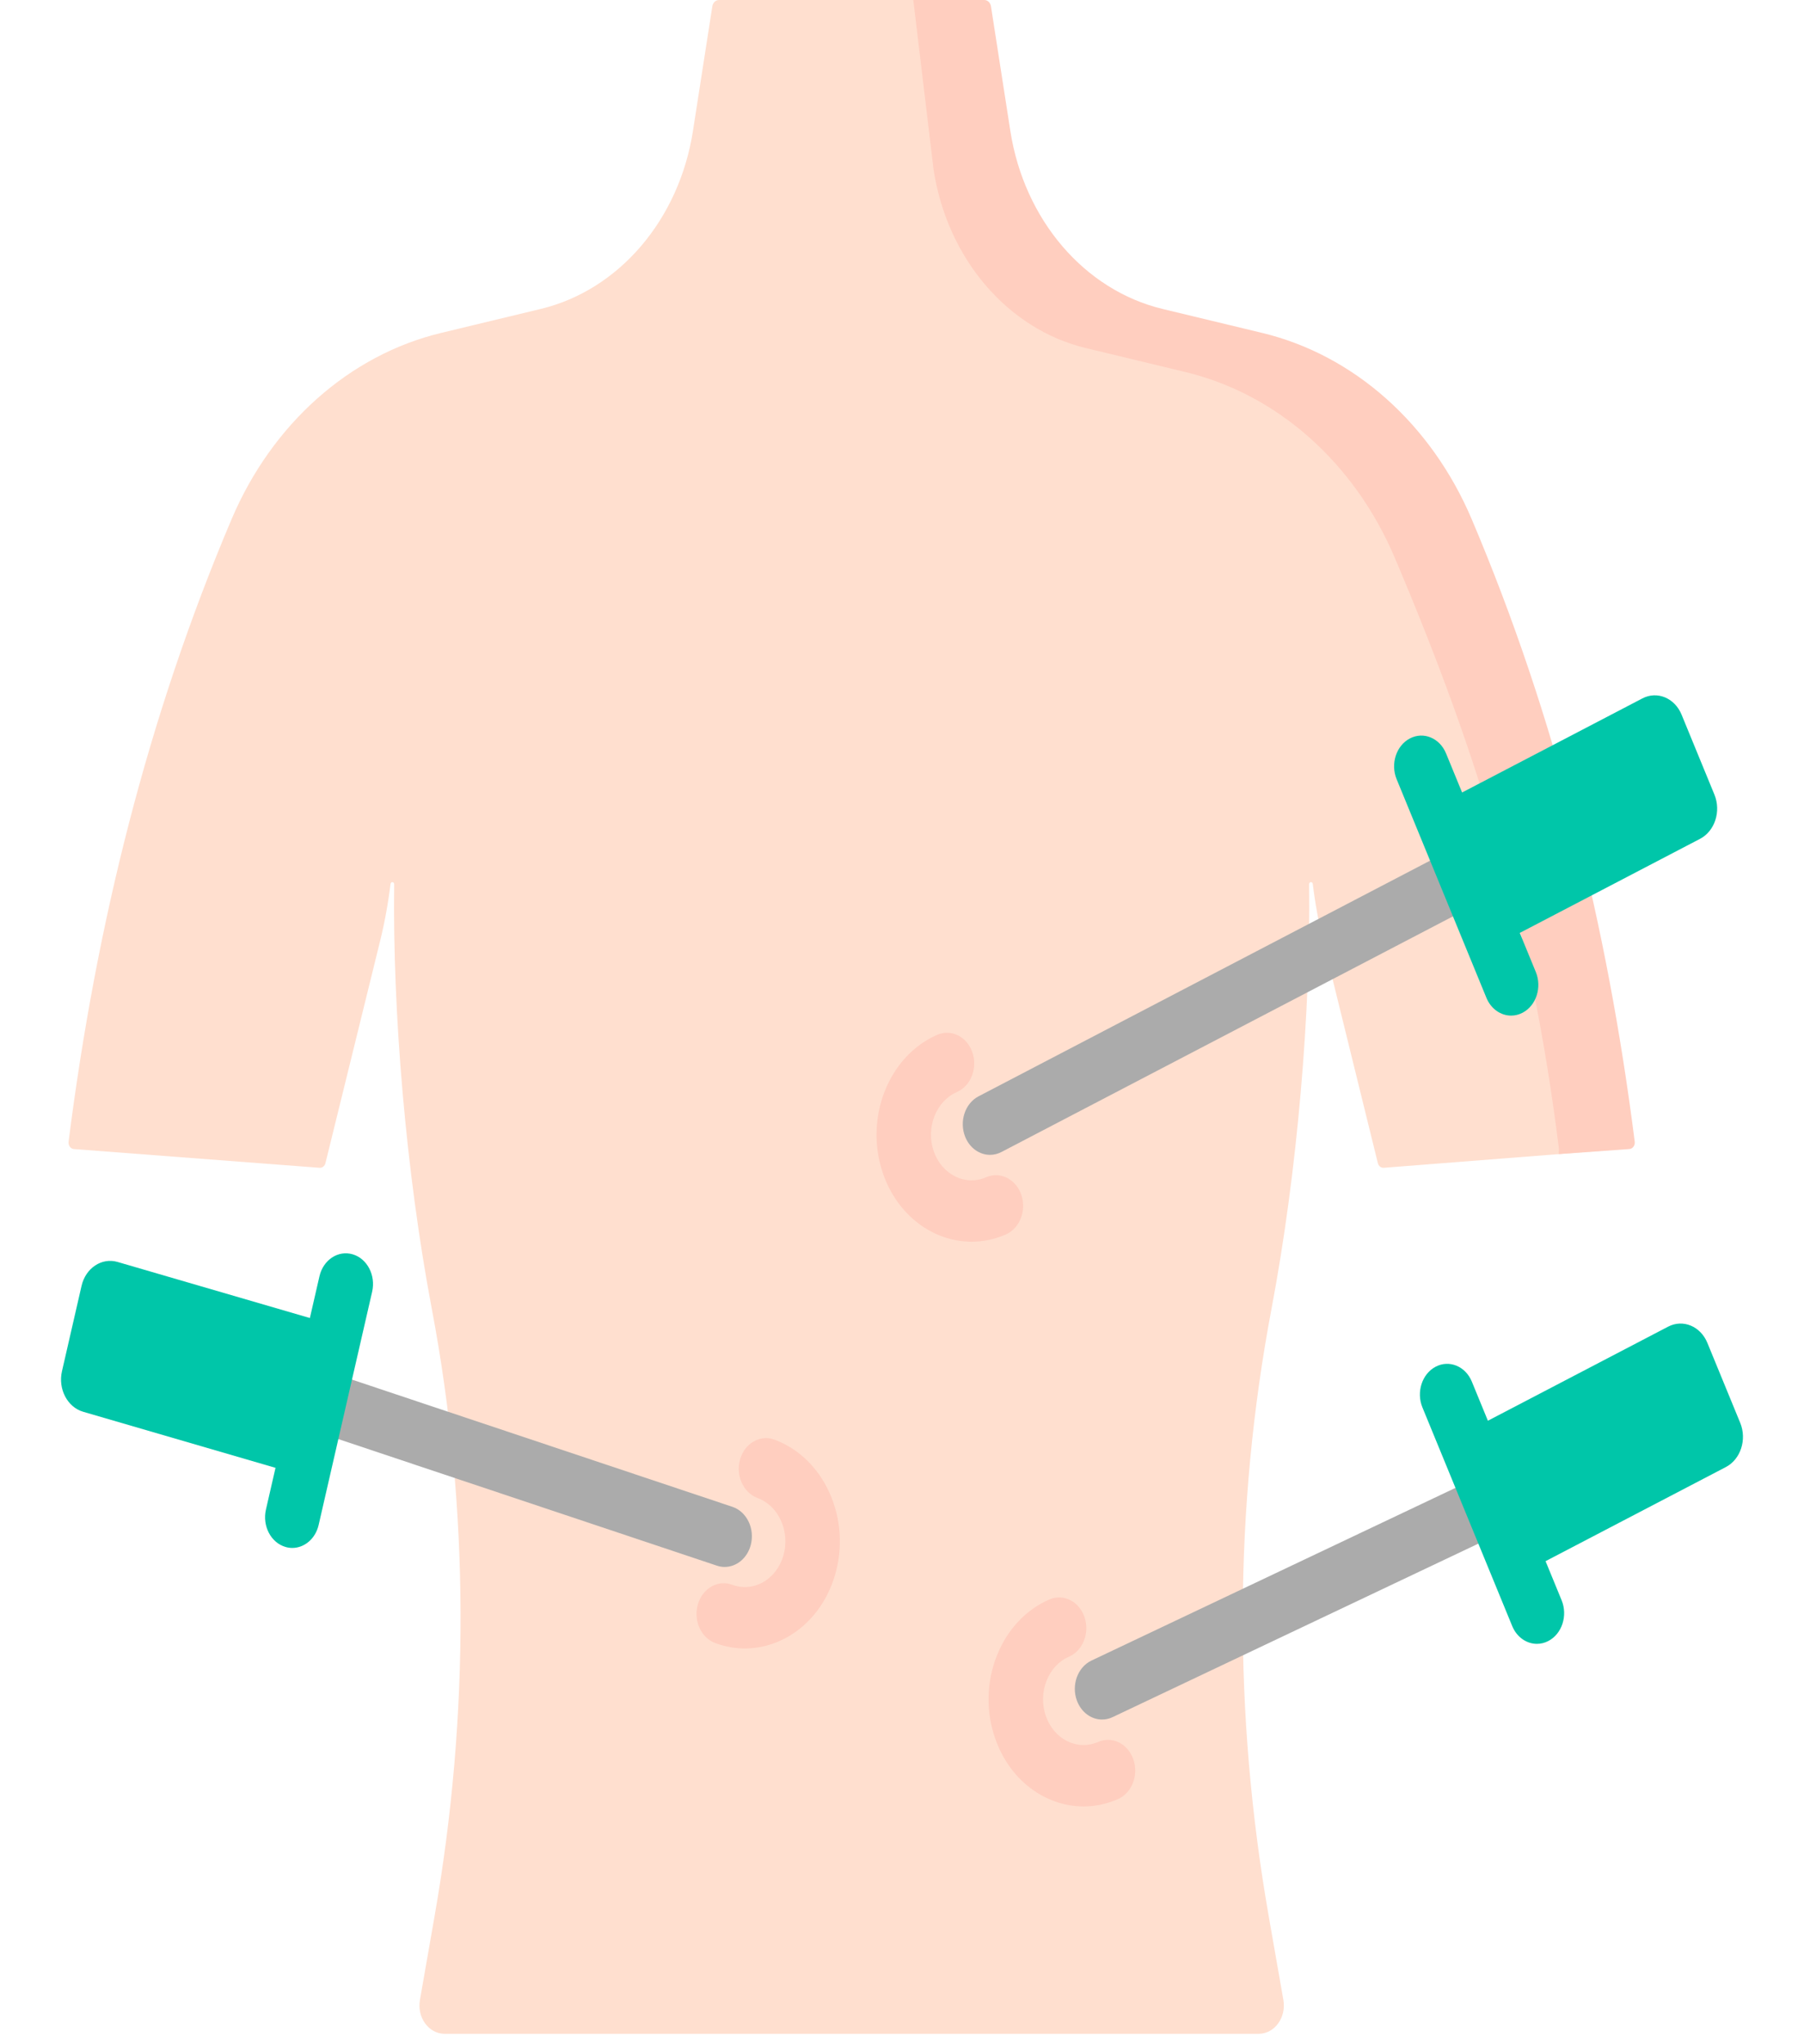 <svg width="120" height="136" viewBox="0 0 120 136" fill="none" xmlns="http://www.w3.org/2000/svg">
<g clip-path="url(#clip0_1460_1894)">
<path d="M87.325 58.806C87.316 58.734 87.258 58.681 87.194 58.687C87.129 58.693 87.08 58.754 87.081 58.827C87.194 67.247 86.311 77.918 84.579 87.076C82.063 100.374 82.058 114.119 84.39 127.459L85.369 133.056C85.573 134.221 84.782 135.306 83.728 135.306H29.573C28.52 135.306 27.729 134.221 27.933 133.056L28.911 127.459C31.244 114.119 31.238 100.374 28.723 87.076C26.991 77.918 26.108 67.247 26.221 58.827C26.222 58.754 26.172 58.693 26.108 58.687C26.043 58.682 25.986 58.734 25.977 58.806C25.821 60.092 25.589 61.365 25.281 62.616L21.649 77.38C21.601 77.576 21.437 77.706 21.257 77.692L4.913 76.445C4.693 76.428 4.53 76.202 4.562 75.955C6.386 61.569 9.818 47.707 15.403 34.545C18.096 28.201 23.241 23.618 29.341 22.149L35.972 20.552C41.172 19.3 45.177 14.614 46.095 8.709L47.383 0.42C47.421 0.177 47.608 0 47.827 0H65.434L66.787 8.709C67.704 14.614 71.71 19.3 76.91 20.553L83.54 22.149C89.641 23.618 94.786 28.201 97.478 34.545C103.124 47.847 106.569 61.864 108.378 76.413L92.045 77.692C91.864 77.706 91.7 77.575 91.652 77.379L88.02 62.617C87.712 61.365 87.48 60.093 87.325 58.806Z" fill="#FFDFCF"/>
<path d="M97.898 34.545C95.206 28.201 90.06 23.618 83.96 22.149L77.329 20.553C72.129 19.3 68.124 14.614 67.206 8.709L65.918 0.42C65.88 0.177 65.693 0 65.475 0H60.751L62.104 11.312C63.022 17.217 67.027 21.903 72.227 23.155L78.858 24.752C84.94 26.216 90.088 30.77 92.773 37.094C98.432 50.424 101.884 61.844 103.696 76.413L103.69 76.78L108.387 76.443C108.608 76.427 108.771 76.201 108.74 75.953C106.915 61.568 103.483 47.707 97.898 34.545Z" fill="#FFCEBF"/>
<path d="M65.854 76.831C65.171 76.831 64.516 76.392 64.21 75.647C63.79 74.623 64.185 73.41 65.093 72.936L96.771 56.4C97.678 55.925 98.755 56.371 99.175 57.395C99.595 58.418 99.2 59.632 98.292 60.106L66.614 76.642C66.368 76.77 66.109 76.831 65.854 76.831Z" fill="#ABABAB"/>
<path d="M99.449 62.924L95.613 53.581L109.249 46.464C110.233 45.95 111.4 46.433 111.856 47.543L114.042 52.866C114.497 53.976 114.069 55.292 113.085 55.806L99.449 62.924Z" fill="#00C6A9"/>
<path d="M100.518 67.567C99.835 67.567 99.18 67.128 98.874 66.382L92.902 51.838C92.482 50.815 92.877 49.601 93.785 49.127C94.692 48.653 95.769 49.099 96.189 50.123L102.161 64.667C102.581 65.69 102.186 66.904 101.278 67.377C101.032 67.506 100.773 67.567 100.518 67.567Z" fill="#00C6A9"/>
<path d="M64.629 82.61C62.094 82.61 59.699 80.879 58.731 78.058C57.474 74.396 59.093 70.263 62.341 68.846C63.274 68.438 64.322 68.961 64.683 70.012C65.044 71.064 64.581 72.247 63.648 72.654C62.263 73.259 61.572 75.022 62.108 76.584C62.645 78.146 64.209 78.925 65.594 78.321C66.528 77.914 67.576 78.437 67.937 79.488C68.298 80.54 67.834 81.722 66.901 82.129C66.155 82.455 65.385 82.61 64.629 82.61Z" fill="#FFCEBF"/>
<path d="M73.308 114.398C72.601 114.398 71.93 113.928 71.638 113.148C71.25 112.108 71.683 110.911 72.605 110.474L98.545 98.166C99.467 97.729 100.529 98.217 100.917 99.257C101.305 100.296 100.872 101.493 99.95 101.931L74.01 114.238C73.781 114.346 73.542 114.398 73.308 114.398Z" fill="#ABABAB"/>
<path d="M101.165 104.72L97.329 95.377L110.964 88.259C111.949 87.746 113.116 88.229 113.572 89.339L115.758 94.662C116.213 95.772 115.785 97.088 114.8 97.602L101.165 104.72Z" fill="#00C6A9"/>
<path d="M72.074 120.18C71.207 120.18 70.341 119.976 69.524 119.569C67.98 118.8 66.795 117.399 66.186 115.625C65.577 113.851 65.617 111.916 66.299 110.175C66.981 108.435 68.223 107.099 69.797 106.412C70.731 106.005 71.778 106.528 72.139 107.579C72.5 108.631 72.037 109.813 71.104 110.22C70.433 110.513 69.903 111.084 69.612 111.826C69.322 112.568 69.304 113.394 69.564 114.151C69.824 114.907 70.33 115.505 70.988 115.833C71.647 116.161 72.379 116.18 73.05 115.887C73.983 115.48 75.031 116.003 75.392 117.054C75.753 118.106 75.29 119.288 74.358 119.695C73.617 120.019 72.845 120.18 72.074 120.18Z" fill="#FFCEBF"/>
<path d="M48.204 104.247C48.034 104.247 47.86 104.22 47.689 104.162L17.041 93.912C16.083 93.592 15.536 92.456 15.82 91.374C16.105 90.293 17.112 89.677 18.072 89.997L48.719 100.247C49.678 100.568 50.224 101.704 49.94 102.785C49.706 103.673 48.985 104.247 48.204 104.247Z" fill="#ABABAB"/>
<path d="M22.365 88.197L20.079 98.164L5.532 93.923C4.482 93.616 3.851 92.408 4.123 91.224L5.425 85.545C5.697 84.361 6.768 83.649 7.818 83.955L22.365 88.197Z" fill="#00C6A9"/>
<path d="M19.444 102.982C19.294 102.982 19.142 102.961 18.99 102.916C18.021 102.634 17.439 101.52 17.69 100.428L21.249 84.911C21.499 83.82 22.486 83.162 23.455 83.446C24.423 83.728 25.005 84.842 24.755 85.934L21.196 101.451C20.985 102.371 20.25 102.982 19.444 102.982Z" fill="#00C6A9"/>
<path d="M49.555 109.671C48.892 109.671 48.226 109.551 47.578 109.311C46.627 108.959 46.11 107.806 46.422 106.735C46.734 105.663 47.758 105.08 48.707 105.431C49.391 105.685 50.121 105.622 50.764 105.256C51.406 104.89 51.884 104.264 52.108 103.493C52.333 102.722 52.278 101.898 51.953 101.174C51.628 100.45 51.073 99.911 50.389 99.658C49.438 99.306 48.921 98.153 49.233 97.081C49.545 96.01 50.567 95.426 51.519 95.778C53.121 96.371 54.424 97.634 55.185 99.332C55.946 101.029 56.076 102.959 55.549 104.767C55.023 106.574 53.904 108.042 52.398 108.901C51.502 109.412 50.531 109.67 49.555 109.671Z" fill="#FFCEBF"/>
<path d="M102.235 109.363C101.551 109.363 100.896 108.924 100.59 108.178L94.618 93.634C94.198 92.611 94.593 91.397 95.501 90.923C96.408 90.449 97.485 90.895 97.905 91.918L103.877 106.463C104.297 107.486 103.902 108.7 102.994 109.173C102.748 109.302 102.489 109.363 102.235 109.363Z" fill="#00C6A9"/>
</g>
<defs>
<clipPath id="clip0_1460_1894">
<rect width="120" height="135.306" fill="white"/>
</clipPath>
</defs>
</svg>
